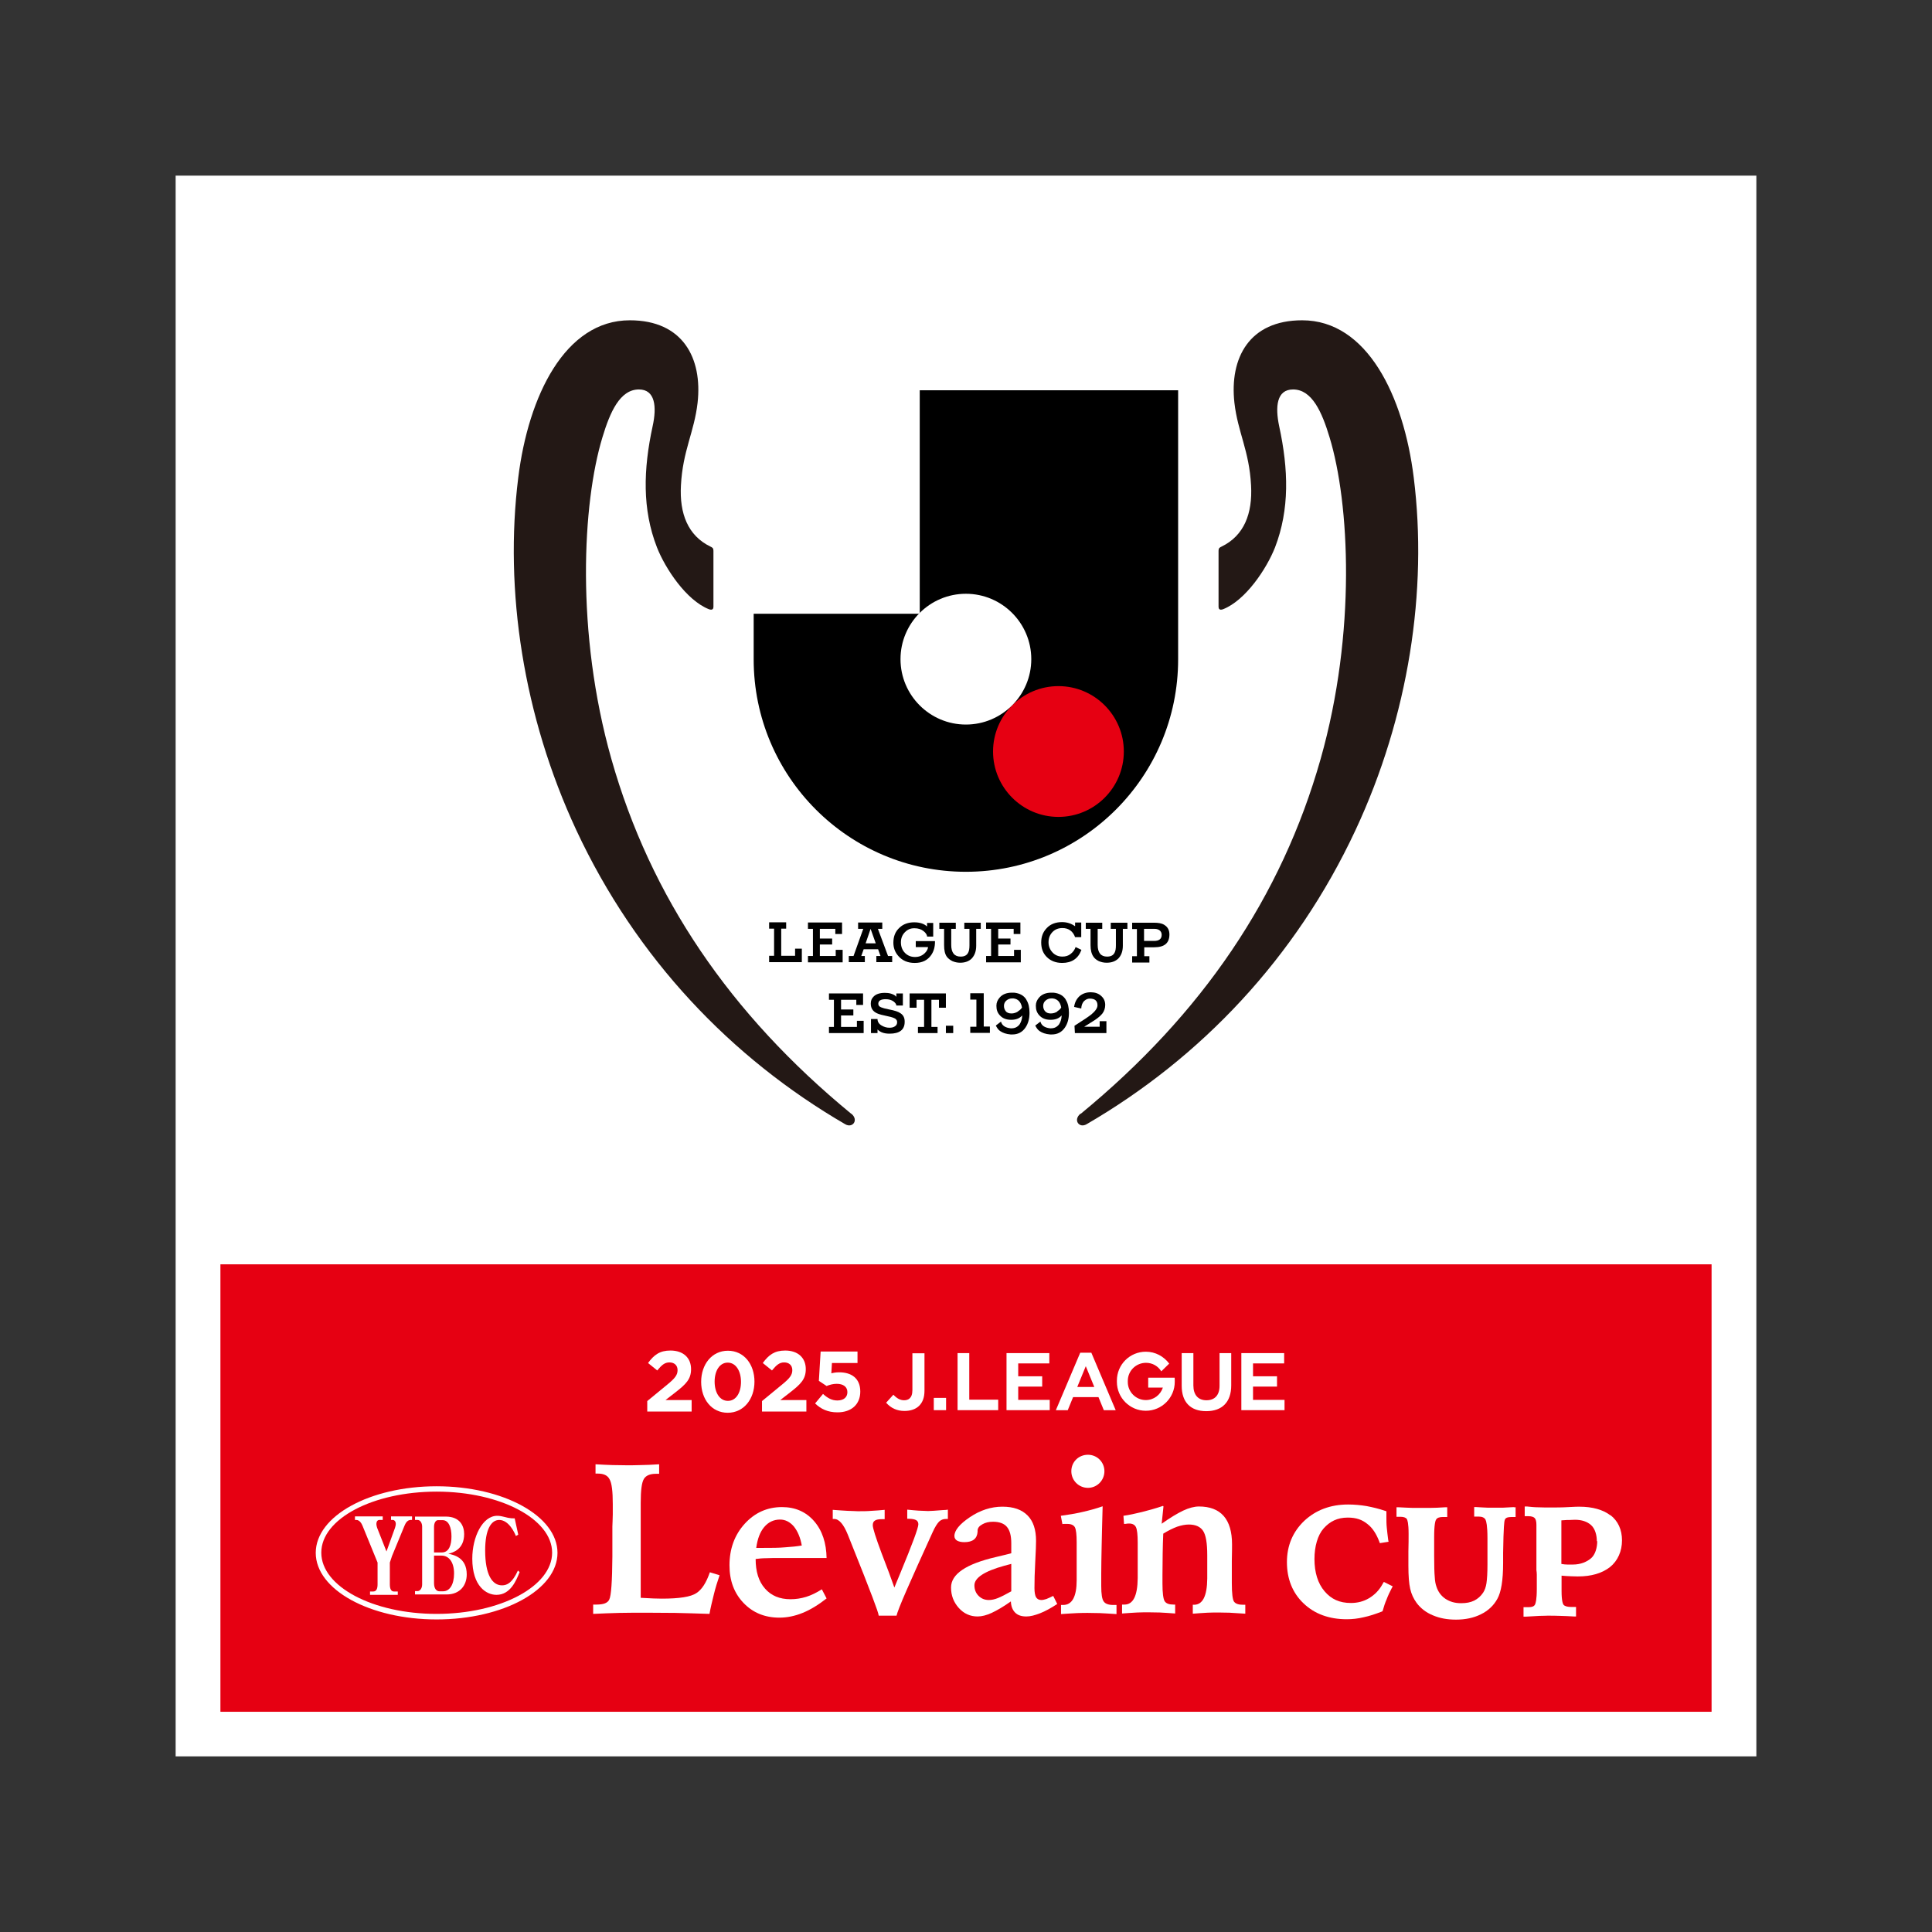 <svg width="110" height="110" viewBox="0 0 110 110" fill="none" xmlns="http://www.w3.org/2000/svg">
<rect x="0" y="0" width="110" height="110" fill="#333333" stroke="none"/>
<g clip-path="url(#clip0_552_5187)">
<path d="M100 10H10V100H100V10Z" fill="white"/>
<path d="M97.45 71.985H12.55V97.461H97.45V71.985Z" fill="#E60012"/>
<path d="M97.45 12.55H12.55V69.436H97.45V12.55Z" fill="white"/>
<path d="M52.366 22.22V34.901C52.366 34.901 52.332 34.935 52.321 34.946H42.911V37.541C42.911 44.221 48.327 49.636 54.995 49.636C61.663 49.636 67.078 44.221 67.078 37.541V22.22H52.355H52.366Z" fill="black"/>
<path d="M60.263 39.065C58.21 39.065 56.54 40.734 56.54 42.788C56.54 44.841 58.21 46.511 60.263 46.511C62.317 46.511 63.986 44.841 63.986 42.788C63.986 40.734 62.317 39.065 60.263 39.065Z" fill="#E60012"/>
<path d="M54.994 33.807C52.941 33.807 51.271 35.476 51.271 37.53C51.271 39.583 52.941 41.253 54.994 41.253C57.048 41.253 58.717 39.583 58.717 37.53C58.717 35.476 57.048 33.807 54.994 33.807Z" fill="white"/>
<path d="M49.568 52.885L49.861 53.708H49.286L49.568 52.885ZM50.561 54.43L49.985 52.885H50.233V52.523H48.857V52.885H49.15L48.597 54.43H48.327V54.78H49.24V54.43H49.038L49.173 54.047H49.996L50.132 54.43H49.895V54.78H50.797V54.43H50.583H50.561Z" fill="black"/>
<path d="M61.245 53.923L61.572 54.081C61.392 54.577 61.019 54.825 60.478 54.825C60.117 54.825 59.823 54.712 59.598 54.487C59.383 54.272 59.282 54.002 59.282 53.663C59.282 53.325 59.383 53.065 59.598 52.84C59.812 52.614 60.105 52.501 60.466 52.501C60.748 52.501 60.997 52.58 61.211 52.738V52.523H61.561V53.358H61.211C61.155 53.2 61.064 53.065 60.94 52.975C60.816 52.885 60.669 52.84 60.489 52.84C60.252 52.84 60.06 52.918 59.914 53.076C59.767 53.234 59.699 53.426 59.699 53.652C59.699 53.877 59.778 54.069 59.925 54.227C60.072 54.385 60.263 54.464 60.489 54.464C60.669 54.464 60.827 54.419 60.952 54.317C61.087 54.216 61.188 54.081 61.245 53.911V53.923Z" fill="black"/>
<path d="M47.977 54.08V54.791H46.002V54.43H46.285V52.885H46.002V52.523H47.943V53.178H47.559V52.885H46.679V53.437H47.379V53.776H46.679V54.43H47.582V54.08H47.966H47.977Z" fill="black"/>
<path d="M58.12 54.08V54.791H56.145V54.43H56.428V52.885H56.145V52.523H58.097V53.178H57.714V52.885H56.834V53.437H57.533V53.776H56.834V54.43H57.736V54.08H58.12Z" fill="black"/>
<path d="M53.234 53.618C53.234 53.912 53.167 54.16 53.02 54.374C52.817 54.668 52.513 54.826 52.084 54.826C51.678 54.826 51.373 54.69 51.147 54.431C50.956 54.216 50.865 53.957 50.865 53.675C50.865 53.314 50.978 53.032 51.215 52.817C51.429 52.614 51.711 52.513 52.05 52.513C52.366 52.513 52.614 52.592 52.783 52.75V52.547H53.133V53.325H52.783C52.783 53.325 52.783 53.303 52.783 53.291C52.761 53.201 52.704 53.111 52.591 53.02C52.456 52.908 52.276 52.851 52.072 52.851H52.05C51.847 52.851 51.678 52.919 51.531 53.066C51.373 53.224 51.294 53.415 51.294 53.652C51.294 53.9 51.373 54.103 51.531 54.261C51.678 54.408 51.869 54.487 52.095 54.487C52.321 54.487 52.49 54.419 52.637 54.284C52.761 54.171 52.828 54.047 52.84 53.923H52.14V53.584H53.234C53.234 53.584 53.234 53.607 53.234 53.618Z" fill="black"/>
<path d="M45.653 54.025V54.781H43.791V54.419H44.073V52.874H43.791V52.513H44.761V52.874H44.479V54.419H45.269V54.013H45.653V54.025Z" fill="black"/>
<path d="M65.701 53.573H65.137V52.885H65.735C65.859 52.885 65.961 52.919 66.029 52.975C66.096 53.032 66.141 53.111 66.141 53.223C66.141 53.46 65.995 53.573 65.701 53.573ZM66.277 52.648C66.141 52.569 65.95 52.535 65.69 52.535H64.46V52.896H64.731V54.442H64.46V54.803H65.442V54.442H65.149V53.934H65.713C66.299 53.934 66.582 53.697 66.582 53.201C66.582 52.953 66.48 52.772 66.288 52.659L66.277 52.648Z" fill="black"/>
<path d="M55.84 52.535V52.885H55.581V53.844C55.581 54.16 55.491 54.397 55.322 54.577C55.163 54.735 54.938 54.814 54.667 54.814C54.509 54.814 54.362 54.78 54.227 54.724C54.092 54.656 53.99 54.577 53.911 54.476C53.798 54.318 53.753 54.103 53.753 53.81V52.885H53.482V52.535H54.419V52.885H54.159V53.799C54.159 54.239 54.34 54.465 54.69 54.465C54.904 54.465 55.039 54.397 55.118 54.25C55.175 54.148 55.197 54.013 55.197 53.821V52.885H54.904V52.535H55.84Z" fill="black"/>
<path d="M64.19 52.535V52.885H63.93V53.844C63.93 54.16 63.84 54.397 63.671 54.577C63.501 54.735 63.287 54.814 63.005 54.814C62.847 54.814 62.7 54.78 62.565 54.724C62.43 54.656 62.328 54.577 62.26 54.476C62.148 54.318 62.091 54.103 62.091 53.81V52.885H61.82V52.535H62.757V52.885H62.497V53.799C62.497 54.239 62.678 54.465 63.028 54.465C63.242 54.465 63.377 54.397 63.456 54.25C63.513 54.148 63.535 54.013 63.535 53.821V52.885H63.242V52.535H64.178H64.19Z" fill="black"/>
<path d="M49.173 58.108V58.819H47.198V58.469H47.48V56.923H47.198V56.562H49.139V57.217H48.755V56.923H47.886V57.476H48.586V57.815H47.886V58.469H48.789V58.12H49.173V58.108Z" fill="black"/>
<path d="M51.508 58.154V58.188C51.508 58.628 51.215 58.853 50.65 58.853C50.481 58.853 50.334 58.831 50.199 58.775C50.098 58.729 50.019 58.673 49.962 58.617V58.82H49.59V58.019H49.962C49.962 58.176 50.041 58.301 50.199 58.391C50.334 58.47 50.481 58.515 50.639 58.515C50.763 58.515 50.865 58.492 50.932 58.447C51.034 58.391 51.079 58.312 51.079 58.199C51.079 58.109 51.045 58.052 50.966 57.996C50.887 57.951 50.763 57.906 50.594 57.872C50.267 57.804 50.041 57.748 49.928 57.691C49.691 57.579 49.579 57.398 49.579 57.15V57.127C49.579 56.969 49.635 56.834 49.748 56.732C49.883 56.597 50.098 56.529 50.38 56.529C50.504 56.529 50.617 56.541 50.729 56.574C50.876 56.62 50.978 56.676 51.034 56.755V56.563H51.406V57.251H51.034C51.034 57.172 50.978 57.105 50.887 57.026C50.763 56.935 50.617 56.89 50.425 56.89C50.143 56.89 50.007 56.981 50.007 57.15C50.007 57.24 50.053 57.308 50.165 57.353C50.244 57.387 50.402 57.432 50.639 57.477C50.932 57.533 51.147 57.601 51.271 57.691C51.429 57.793 51.508 57.951 51.508 58.154Z" fill="black"/>
<path d="M53.855 56.562V57.375H53.46V56.923H53.031V58.469H53.381V58.819H52.264V58.469H52.614V56.923H52.185V57.375H51.79V56.562H53.866H53.855Z" fill="black"/>
<path d="M54.272 58.401V58.819H53.855V58.401H54.272Z" fill="black"/>
<path d="M56.36 58.459V58.808H55.243V58.459H55.592V56.913H55.243V56.552H56.01V58.447H56.36V58.459Z" fill="black"/>
<path d="M62.994 58.154V58.819H61.2L61.177 58.402C61.663 58.097 61.978 57.883 62.136 57.759C62.362 57.567 62.486 57.398 62.486 57.24C62.486 56.98 62.339 56.856 62.046 56.856C61.933 56.856 61.832 56.901 61.742 56.98C61.629 57.082 61.572 57.228 61.561 57.42L61.155 57.33C61.189 57.082 61.29 56.879 61.459 56.721C61.629 56.574 61.843 56.495 62.102 56.495C62.339 56.495 62.542 56.563 62.689 56.698C62.847 56.834 62.926 57.003 62.926 57.217C62.926 57.398 62.87 57.567 62.768 57.702C62.678 57.815 62.542 57.939 62.339 58.075C62.136 58.199 61.933 58.334 61.73 58.458H62.61V58.142H63.005L62.994 58.154Z" fill="black"/>
<path d="M60.207 57.589C60.083 57.668 59.959 57.702 59.823 57.702C59.677 57.702 59.564 57.657 59.485 57.556C59.428 57.477 59.395 57.386 59.395 57.273C59.395 57.149 59.44 57.048 59.53 56.969C59.62 56.89 59.733 56.845 59.857 56.845C59.88 56.845 59.914 56.845 59.936 56.845C60.207 56.879 60.365 57.048 60.421 57.364C60.376 57.443 60.309 57.51 60.196 57.578L60.207 57.589ZM60.681 56.913C60.534 56.675 60.297 56.551 59.981 56.518C59.936 56.518 59.902 56.518 59.857 56.518C59.564 56.518 59.327 56.608 59.169 56.788C59.045 56.924 58.977 57.082 58.977 57.251V57.273C58.977 57.488 59.034 57.657 59.169 57.804C59.316 57.973 59.53 58.063 59.812 58.063C60.094 58.063 60.297 57.984 60.444 57.815V57.86C60.433 58.041 60.376 58.199 60.297 58.323C60.184 58.469 60.038 58.548 59.835 58.548H59.789C59.485 58.515 59.293 58.391 59.237 58.165L58.943 58.391C59.011 58.526 59.09 58.639 59.192 58.706C59.338 58.808 59.53 58.876 59.789 58.898C59.823 58.898 59.846 58.898 59.88 58.898C60.196 58.898 60.444 58.774 60.624 58.515C60.782 58.289 60.861 58.007 60.861 57.668C60.861 57.364 60.805 57.115 60.681 56.924V56.913Z" fill="black"/>
<path d="M57.962 57.589C57.838 57.668 57.714 57.702 57.59 57.702C57.432 57.702 57.319 57.657 57.251 57.556C57.195 57.477 57.161 57.386 57.161 57.273C57.161 57.149 57.206 57.048 57.296 56.969C57.386 56.89 57.499 56.845 57.623 56.845C57.646 56.845 57.68 56.845 57.702 56.845C57.973 56.879 58.131 57.048 58.188 57.364C58.142 57.443 58.075 57.51 57.962 57.578V57.589ZM58.436 56.913C58.289 56.675 58.052 56.551 57.736 56.518C57.691 56.518 57.657 56.518 57.612 56.518C57.319 56.518 57.082 56.608 56.924 56.788C56.8 56.924 56.732 57.082 56.732 57.251V57.273C56.732 57.488 56.788 57.657 56.924 57.804C57.071 57.973 57.285 58.063 57.567 58.063C57.849 58.063 58.052 57.984 58.199 57.815V57.86C58.188 58.041 58.131 58.199 58.052 58.323C57.939 58.469 57.793 58.548 57.59 58.548H57.544C57.24 58.515 57.048 58.391 56.992 58.165L56.698 58.391C56.766 58.526 56.845 58.639 56.947 58.706C57.093 58.808 57.285 58.876 57.544 58.898C57.578 58.898 57.601 58.898 57.635 58.898C57.951 58.898 58.199 58.774 58.379 58.515C58.537 58.289 58.616 58.007 58.616 57.668C58.616 57.364 58.56 57.115 58.436 56.924V56.913Z" fill="black"/>
<path d="M48.462 63.411C41.546 57.725 37.033 51.057 34.81 43.216C32.768 36.006 33.163 28.628 34.302 24.893C34.731 23.471 35.295 22.174 36.378 22.174C37.303 22.174 37.405 23.155 37.157 24.272C36.627 26.721 36.559 29 37.405 31.166C37.879 32.373 39.075 34.178 40.361 34.686C40.575 34.765 40.62 34.652 40.62 34.551V31.358C40.62 31.222 40.575 31.177 40.451 31.121C39.165 30.5 38.68 29.237 38.77 27.635C38.872 25.66 39.526 24.611 39.718 22.93C40 20.391 38.883 18.236 35.859 18.236C32.17 18.236 30.083 22.546 29.507 27.195C28.706 33.614 29.789 40.767 32.813 47.266C36.22 54.566 41.636 60.241 48.123 64.009C48.552 64.257 48.902 63.761 48.473 63.411H48.462Z" fill="#231815"/>
<path d="M61.538 63.411C68.454 57.725 72.967 51.057 75.19 43.216C77.232 36.006 76.837 28.628 75.698 24.893C75.269 23.471 74.705 22.174 73.622 22.174C72.685 22.174 72.595 23.155 72.832 24.272C73.362 26.721 73.43 29 72.595 31.166C72.121 32.373 70.925 34.178 69.639 34.686C69.425 34.765 69.379 34.652 69.379 34.551V31.358C69.379 31.222 69.425 31.177 69.549 31.121C70.835 30.5 71.32 29.237 71.23 27.635C71.128 25.66 70.474 24.611 70.282 22.93C70 20.391 71.117 18.236 74.141 18.236C77.841 18.236 79.917 22.546 80.493 27.195C81.294 33.614 80.211 40.767 77.176 47.266C73.768 54.566 68.353 60.241 61.865 64.009C61.437 64.257 61.087 63.761 61.516 63.411H61.538Z" fill="#231815"/>
<path fill-rule="evenodd" clip-rule="evenodd" d="M32.08 88.413C32.08 90.692 28.842 92.542 24.859 92.542C20.876 92.542 17.649 90.692 17.649 88.413C17.649 86.134 20.876 84.295 24.859 84.295C28.842 84.295 32.08 86.145 32.08 88.413Z" fill="#E60012"/>
<path d="M24.859 84.622C21.057 84.622 17.977 86.314 17.977 88.413C17.977 90.511 21.057 92.204 24.859 92.204C28.661 92.204 31.741 90.511 31.741 88.413C31.741 86.314 28.661 84.622 24.859 84.622ZM24.859 91.888C21.226 91.888 18.293 90.331 18.293 88.402C18.293 86.472 21.237 84.927 24.859 84.927C28.48 84.927 31.436 86.484 31.436 88.402C31.436 90.32 28.492 91.888 24.859 91.888Z" fill="white"/>
<path d="M25.502 88.469C25.818 88.401 26.427 88.198 26.427 87.341C26.427 86.912 26.213 86.348 25.378 86.348H23.629V86.54H23.776C23.934 86.54 24.035 86.72 24.035 86.923V90.207C24.035 90.455 23.9 90.59 23.776 90.59H23.629V90.782H25.423C26.19 90.782 26.574 90.263 26.574 89.642C26.574 88.672 25.829 88.525 25.502 88.458V88.469ZM24.712 86.935C24.712 86.698 24.814 86.551 24.938 86.551H25.197C25.558 86.551 25.705 86.991 25.705 87.476C25.705 87.961 25.57 88.39 25.152 88.39H24.712V86.946V86.935ZM25.22 90.601H25.017C24.881 90.601 24.712 90.489 24.712 90.139V88.57H25.141C25.57 88.57 25.852 88.954 25.852 89.586C25.852 90.218 25.604 90.601 25.231 90.601H25.22ZM22.23 86.54H22.365C22.456 86.54 22.535 86.63 22.535 86.765C22.535 86.867 22.489 86.968 22.489 86.991L22.004 88.334L21.474 86.991C21.474 86.991 21.429 86.856 21.429 86.765C21.429 86.63 21.497 86.54 21.598 86.54H21.79V86.337H20.21V86.54H20.289C20.47 86.54 20.583 86.731 20.639 86.867L21.497 88.965V90.207C21.497 90.455 21.429 90.613 21.248 90.613H21.068V90.804H22.648V90.613H22.433C22.275 90.613 22.196 90.477 22.196 90.207V88.965L22.32 88.593L23.031 86.867C23.087 86.731 23.189 86.54 23.381 86.54H23.46V86.337H22.264V86.54H22.23ZM29.485 89.428C29.169 90.116 28.875 90.263 28.582 90.263C28.029 90.263 27.623 89.665 27.623 88.277C27.623 87.081 27.962 86.54 28.424 86.54C28.977 86.54 29.315 87.296 29.372 87.454L29.507 87.375L29.304 86.449C29.157 86.449 29.09 86.449 28.921 86.416C28.864 86.404 28.762 86.382 28.638 86.348C28.593 86.337 28.458 86.303 28.311 86.303C27.465 86.303 26.89 87.521 26.89 88.74C26.89 90.331 27.702 90.804 28.266 90.804C29.067 90.804 29.394 89.981 29.586 89.507L29.485 89.417V89.428Z" fill="white"/>
<path d="M33.919 83.37C34.257 83.393 34.573 83.404 34.878 83.415C35.182 83.415 35.442 83.427 35.679 83.427C35.916 83.427 36.198 83.427 36.491 83.415C36.796 83.415 37.134 83.393 37.529 83.37V83.912C37.529 83.912 37.473 83.912 37.428 83.912C37.382 83.912 37.349 83.912 37.337 83.912C37.01 83.912 36.773 84.013 36.66 84.205C36.536 84.408 36.48 84.859 36.48 85.559C36.48 85.66 36.48 85.852 36.48 86.123C36.48 86.394 36.48 86.62 36.48 86.789V90.975H36.525C37.044 91.008 37.428 91.02 37.687 91.02C38.68 91.02 39.334 90.918 39.65 90.704C39.966 90.501 40.214 90.106 40.417 89.519L40.97 89.688C40.846 90.049 40.733 90.41 40.643 90.783C40.553 91.144 40.462 91.516 40.395 91.888C39.684 91.866 39.03 91.843 38.432 91.832C37.822 91.832 37.27 91.821 36.773 91.821C36.277 91.821 35.78 91.821 35.273 91.832C34.765 91.843 34.268 91.866 33.772 91.888V91.358H33.941C34.156 91.358 34.325 91.335 34.438 91.29C34.55 91.245 34.641 91.178 34.686 91.076C34.799 90.862 34.855 90.038 34.866 88.628C34.866 88.447 34.866 88.3 34.866 88.21V86.913C34.878 86.732 34.878 86.507 34.889 86.225C34.889 85.942 34.889 85.739 34.889 85.627C34.889 84.916 34.833 84.442 34.708 84.228C34.596 84.002 34.37 83.9 34.043 83.9H33.907V83.37H33.919Z" fill="white"/>
<path d="M47.063 88.706H44.569C44.14 88.706 43.825 88.706 43.61 88.718C43.396 88.718 43.204 88.74 43.023 88.763C43.023 89.473 43.193 90.038 43.554 90.444C43.904 90.85 44.389 91.053 45.009 91.053C45.314 91.053 45.607 91.008 45.901 90.918C46.194 90.827 46.487 90.681 46.792 90.489L47.063 91.008C46.6 91.369 46.149 91.651 45.697 91.832C45.257 92.012 44.806 92.102 44.377 92.102C43.542 92.102 42.865 91.82 42.335 91.267C41.805 90.715 41.534 90.004 41.534 89.124C41.534 88.176 41.828 87.386 42.403 86.754C42.978 86.123 43.689 85.807 44.524 85.807C45.28 85.807 45.889 86.077 46.352 86.608C46.814 87.138 47.051 87.849 47.063 88.729M45.652 88.007C45.573 87.544 45.415 87.183 45.201 86.912C44.975 86.653 44.716 86.517 44.411 86.517C44.05 86.517 43.745 86.664 43.509 86.946C43.272 87.228 43.125 87.623 43.057 88.131H43.43C43.915 88.131 44.343 88.131 44.705 88.097C45.066 88.074 45.382 88.041 45.652 87.995" fill="white"/>
<path d="M47.413 85.964C47.74 85.987 48.022 86.01 48.259 86.021C48.496 86.021 48.688 86.043 48.834 86.043C49.105 86.043 49.364 86.043 49.613 86.021C49.861 86.01 50.12 85.987 50.369 85.964V86.495H50.233C50.041 86.495 49.895 86.517 49.816 86.574C49.725 86.63 49.692 86.72 49.692 86.844C49.692 87.002 49.861 87.544 50.199 88.447C50.504 89.225 50.741 89.879 50.921 90.387L51.271 89.541C51.948 87.905 52.287 86.991 52.287 86.788C52.287 86.675 52.242 86.596 52.163 86.551C52.084 86.506 51.937 86.472 51.734 86.472H51.655V85.953C51.892 85.976 52.106 85.998 52.298 86.01C52.501 86.01 52.681 86.032 52.84 86.032C52.986 86.032 53.279 86.01 53.708 85.976C53.821 85.976 53.911 85.964 53.968 85.953V86.483H53.866C53.708 86.483 53.584 86.528 53.471 86.63C53.37 86.732 53.234 86.935 53.099 87.239C52.456 88.65 51.959 89.755 51.61 90.556C51.26 91.357 51.079 91.831 51.045 91.989H50.03C50.019 91.865 49.895 91.527 49.68 90.951C49.466 90.376 49.026 89.259 48.36 87.6C48.338 87.544 48.315 87.476 48.27 87.375C48.033 86.788 47.774 86.483 47.492 86.483H47.413V85.953V85.964Z" fill="white"/>
<path d="M59.97 90.873L60.195 91.324C59.834 91.561 59.507 91.741 59.214 91.854C58.92 91.967 58.672 92.035 58.435 92.035C58.164 92.035 57.95 91.967 57.803 91.82C57.657 91.674 57.566 91.471 57.555 91.177C57.127 91.482 56.754 91.696 56.461 91.832C56.167 91.967 55.897 92.035 55.66 92.035C55.242 92.035 54.881 91.877 54.588 91.549C54.295 91.222 54.148 90.839 54.148 90.387C54.148 89.62 55.005 89.045 56.709 88.65C57.081 88.56 57.375 88.492 57.578 88.436C57.578 88.334 57.578 88.244 57.578 88.142C57.578 88.052 57.578 87.962 57.578 87.871C57.578 87.443 57.499 87.138 57.33 86.935C57.172 86.743 56.901 86.642 56.54 86.642C56.303 86.642 56.1 86.687 55.931 86.788C55.761 86.879 55.671 86.991 55.66 87.127C55.66 87.149 55.66 87.172 55.66 87.206C55.637 87.601 55.389 87.804 54.904 87.804C54.723 87.804 54.588 87.77 54.486 87.713C54.396 87.657 54.34 87.567 54.34 87.454C54.34 87.138 54.633 86.777 55.22 86.382C55.806 85.987 56.427 85.784 57.07 85.784C57.713 85.784 58.176 85.953 58.503 86.281C58.83 86.608 58.988 87.093 58.988 87.725C58.988 87.917 58.977 88.311 58.943 88.909C58.909 89.507 58.898 90.015 58.898 90.421C58.898 90.658 58.932 90.839 58.988 90.94C59.056 91.042 59.146 91.098 59.293 91.098C59.372 91.098 59.462 91.076 59.575 91.042C59.688 90.997 59.812 90.94 59.947 90.873M57.566 89.045C57.476 89.067 57.352 89.101 57.183 89.146C56.043 89.462 55.479 89.835 55.479 90.263C55.479 90.5 55.558 90.703 55.716 90.861C55.874 91.019 56.066 91.098 56.303 91.098C56.45 91.098 56.63 91.064 56.822 90.985C57.014 90.906 57.262 90.782 57.578 90.602V89.034L57.566 89.045Z" fill="white"/>
<path d="M62.779 85.773C62.757 86.63 62.734 87.386 62.723 88.018C62.711 88.661 62.7 89.18 62.7 89.598V90.297C62.7 90.76 62.745 91.064 62.847 91.189C62.937 91.313 63.117 91.38 63.377 91.38C63.4 91.38 63.422 91.38 63.467 91.38C63.512 91.38 63.546 91.38 63.569 91.38V91.899C63.208 91.877 62.881 91.854 62.61 91.843C62.339 91.843 62.102 91.832 61.933 91.832C61.786 91.832 61.583 91.832 61.324 91.843C61.064 91.854 60.76 91.877 60.41 91.899V91.38H60.534C61.041 91.38 61.301 90.906 61.301 89.97V88.345V87.815C61.301 87.375 61.267 87.082 61.2 86.958C61.132 86.834 60.985 86.766 60.782 86.766C60.76 86.766 60.692 86.766 60.59 86.766C60.545 86.766 60.511 86.766 60.489 86.777L60.398 86.303C60.816 86.247 61.222 86.179 61.617 86.089C62.012 85.999 62.395 85.897 62.779 85.762" fill="white"/>
<path d="M66.243 85.773L66.141 86.755C66.615 86.416 67.033 86.168 67.36 86.01C67.698 85.852 68.003 85.773 68.262 85.773C68.883 85.773 69.357 85.954 69.673 86.315C69.989 86.676 70.147 87.217 70.147 87.928C70.147 88.063 70.147 88.379 70.135 88.865C70.135 89.361 70.135 89.778 70.135 90.139C70.135 90.726 70.18 91.076 70.259 91.189C70.35 91.313 70.519 91.369 70.778 91.369H70.902V91.877C70.541 91.854 70.237 91.832 69.989 91.82C69.74 91.82 69.537 91.809 69.379 91.809C69.21 91.809 69.007 91.809 68.759 91.82C68.511 91.832 68.228 91.854 67.913 91.877V91.369H67.98C68.477 91.369 68.725 90.873 68.736 89.88V88.549C68.736 87.86 68.657 87.398 68.499 87.161C68.341 86.924 68.071 86.8 67.687 86.8C67.484 86.8 67.258 86.845 67.021 86.924C66.784 87.014 66.525 87.138 66.231 87.319C66.22 87.68 66.198 88.052 66.198 88.436C66.198 88.819 66.186 89.237 66.186 89.677V90.162C66.186 90.704 66.231 91.031 66.311 91.166C66.401 91.302 66.57 91.358 66.818 91.358H66.909V91.866C66.581 91.843 66.288 91.82 66.028 91.809C65.78 91.809 65.566 91.798 65.385 91.798C65.205 91.798 65.002 91.798 64.754 91.809C64.505 91.82 64.212 91.843 63.885 91.866V91.358H64.02C64.517 91.358 64.765 90.862 64.776 89.857C64.776 89.733 64.776 89.643 64.776 89.587V88.357V87.826C64.776 87.375 64.742 87.082 64.674 86.947C64.607 86.811 64.472 86.743 64.291 86.743C64.257 86.743 64.178 86.743 64.054 86.766C64.031 86.766 64.009 86.766 63.998 86.766L63.964 86.303C64.291 86.258 64.641 86.179 65.013 86.089C65.374 85.999 65.78 85.886 66.22 85.739" fill="white"/>
<path d="M62.881 83.765C62.881 84.284 62.463 84.712 61.944 84.712C61.425 84.712 60.997 84.295 60.997 83.765C60.997 83.234 61.414 82.828 61.944 82.828C62.475 82.828 62.881 83.257 62.881 83.765Z" fill="white"/>
<path d="M78.778 90.083L78.721 90.184C78.53 90.534 78.281 90.794 77.943 90.997C77.638 91.177 77.3 91.267 76.916 91.267C76.273 91.267 75.799 91.053 75.416 90.602C75.032 90.151 74.84 89.53 74.84 88.763C74.84 88.052 75.021 87.409 75.359 87.025C75.709 86.63 76.138 86.405 76.736 86.405C77.21 86.405 77.548 86.518 77.864 86.777C78.157 87.003 78.372 87.353 78.53 87.77L78.563 87.86L79.06 87.781L79.037 87.668C79.003 87.42 78.981 87.195 78.958 86.98C78.936 86.777 78.936 86.574 78.936 86.394C78.936 86.371 78.936 86.326 78.936 86.269C78.936 86.202 78.936 86.157 78.936 86.134V86.044L78.857 86.021C78.507 85.897 78.157 85.818 77.808 85.75C77.469 85.694 77.108 85.66 76.758 85.66C75.754 85.66 74.919 85.976 74.265 86.585C73.61 87.206 73.272 87.996 73.272 88.943C73.272 89.891 73.588 90.692 74.22 91.29C74.84 91.888 75.675 92.193 76.679 92.193C76.984 92.193 77.311 92.159 77.638 92.08C77.966 92.012 78.304 91.899 78.654 91.764L78.71 91.741L78.733 91.685C78.789 91.482 78.857 91.267 78.947 91.064C79.026 90.85 79.128 90.636 79.24 90.421L79.297 90.32L78.8 90.072L78.778 90.083Z" fill="white"/>
<path d="M86.213 85.807C85.954 85.818 85.739 85.829 85.57 85.841C85.412 85.841 85.265 85.841 85.152 85.841C85.028 85.841 84.882 85.841 84.712 85.841C84.543 85.841 84.329 85.818 84.058 85.807H83.934V86.348H84.047C84.047 86.348 84.092 86.348 84.115 86.348C84.137 86.348 84.16 86.348 84.193 86.348C84.385 86.348 84.509 86.405 84.577 86.517C84.622 86.608 84.69 86.867 84.69 87.578V88.097C84.69 88.21 84.69 88.435 84.69 88.638C84.69 88.842 84.69 89 84.69 89.09C84.69 89.552 84.667 89.913 84.633 90.139C84.6 90.365 84.532 90.545 84.442 90.681C84.306 90.884 84.137 91.03 83.934 91.132C83.72 91.234 83.494 91.279 83.189 91.279C82.84 91.279 82.558 91.2 82.298 91.03C82.05 90.861 81.88 90.635 81.779 90.32C81.734 90.184 81.7 90.026 81.689 89.789C81.666 89.552 81.655 89.157 81.655 88.593V87.51C81.655 86.799 81.723 86.574 81.768 86.517C81.824 86.416 81.96 86.371 82.151 86.371C82.163 86.371 82.185 86.371 82.208 86.371C82.242 86.371 82.275 86.371 82.287 86.371H82.4V85.818H82.275C81.937 85.841 81.666 85.852 81.474 85.852C81.271 85.852 81.113 85.852 80.978 85.852C80.831 85.852 80.606 85.852 80.403 85.852C80.2 85.852 79.951 85.829 79.635 85.818H79.511V86.359H79.726C79.917 86.359 80.041 86.405 80.098 86.484C80.132 86.54 80.2 86.721 80.2 87.33C80.2 87.567 80.2 87.939 80.188 88.334C80.188 88.718 80.188 88.988 80.188 89.146C80.188 89.722 80.222 90.162 80.29 90.455C80.357 90.76 80.481 91.019 80.651 91.256C80.876 91.561 81.192 91.809 81.576 91.967C81.971 92.136 82.4 92.215 82.896 92.215C83.438 92.215 83.911 92.114 84.318 91.91C84.735 91.707 85.051 91.403 85.254 91.03C85.468 90.647 85.581 89.981 85.581 89V88.774C85.581 88.684 85.581 88.571 85.581 88.413C85.604 86.901 85.649 86.608 85.671 86.551C85.694 86.484 85.728 86.439 85.784 86.416C85.829 86.393 85.92 86.371 86.112 86.371H86.292V85.818H86.168L86.213 85.807Z" fill="white"/>
<path d="M91.696 86.281C91.267 85.954 90.669 85.785 89.925 85.785C89.857 85.785 89.654 85.785 89.316 85.807C88.966 85.83 88.537 85.83 88.289 85.83C88.12 85.83 87.759 85.83 87.567 85.819C87.375 85.819 87.161 85.796 86.935 85.773H86.811V86.326H87.014C87.183 86.326 87.307 86.36 87.375 86.428C87.443 86.496 87.477 86.631 87.477 86.811V89.395C87.488 89.474 87.499 89.564 87.499 89.655C87.499 89.745 87.499 89.88 87.499 90.038V90.467C87.499 91.088 87.431 91.29 87.397 91.358C87.341 91.46 87.228 91.505 87.048 91.505C87.003 91.505 86.969 91.505 86.946 91.505C86.924 91.505 86.901 91.505 86.879 91.505H86.743V92.046H86.867C87.195 92.024 87.465 92.013 87.668 92.001C87.871 92.001 88.018 91.99 88.108 91.99C88.334 91.99 88.605 91.99 88.83 92.001C89.067 92.001 89.327 92.024 89.609 92.035H89.733V91.494H89.462C89.237 91.494 89.09 91.448 89.022 91.37C88.988 91.324 88.909 91.166 88.909 90.58V89.711C89.237 89.745 89.722 89.756 89.835 89.756C90.602 89.756 91.211 89.576 91.662 89.226C92.114 88.865 92.35 88.312 92.35 87.703C92.35 87.094 92.125 86.597 91.685 86.259L91.696 86.281ZM90.94 87.737C90.94 88.12 90.827 88.515 90.591 88.718C90.354 88.921 90.004 89.079 89.552 89.079C89.485 89.079 89.338 89.079 89.248 89.079C89.169 89.079 89.011 89.068 88.898 89.045C88.898 88.538 88.898 87.951 88.898 87.612C88.898 87.285 88.898 86.879 88.898 86.563C89 86.563 89.135 86.541 89.237 86.541C89.293 86.541 89.349 86.541 89.372 86.541C89.474 86.541 89.564 86.529 89.665 86.529C90.06 86.529 90.365 86.631 90.591 86.834C90.816 87.037 90.918 87.398 90.918 87.759L90.94 87.737Z" fill="white"/>
<path d="M53.166 80.289H53.866V79.59H53.166V80.289Z" fill="white"/>
<path d="M50.459 79.871C50.729 80.176 51.079 80.334 51.496 80.334C51.846 80.334 52.14 80.232 52.331 80.041C52.535 79.838 52.636 79.555 52.636 79.183V77.051H51.948V79.149C51.948 79.635 51.688 79.725 51.474 79.725C51.26 79.725 51.068 79.623 50.865 79.409L50.447 79.871H50.459Z" fill="white"/>
<path d="M54.52 80.289H56.833V79.691H55.186V77.04H54.52V80.289Z" fill="white"/>
<path d="M62.835 80.29H63.523L62.136 77.018H61.504L60.116 80.29H60.793L61.098 79.545H62.542L62.847 80.29H62.835ZM62.305 78.969H61.335L61.82 77.785L62.305 78.969Z" fill="white"/>
<path d="M67.281 77.04V78.902C67.281 79.827 67.777 80.346 68.68 80.346C69.582 80.346 70.101 79.827 70.101 78.879V77.04H69.436V78.902C69.436 79.432 69.165 79.725 68.691 79.725C68.217 79.725 67.946 79.421 67.946 78.879V77.04H67.281Z" fill="white"/>
<path d="M66.874 78.439H65.374V79.003H66.209C66.073 79.421 65.69 79.714 65.239 79.714C64.674 79.714 64.212 79.251 64.212 78.687V78.62C64.212 78.055 64.674 77.593 65.25 77.593C65.622 77.593 65.938 77.785 66.119 78.078L66.57 77.638C66.265 77.232 65.791 76.961 65.239 76.961C64.325 76.961 63.591 77.694 63.591 78.608V78.676C63.591 79.59 64.336 80.323 65.239 80.323C66.152 80.323 66.886 79.579 66.886 78.676V78.608C66.886 78.54 66.886 78.484 66.874 78.416V78.439Z" fill="white"/>
<path d="M57.973 78.947H59.338V78.36H57.973V77.627H59.744V77.04H57.307V80.289H59.767V79.703H57.973V78.947Z" fill="white"/>
<path d="M71.342 78.947H72.708V78.36H71.342V77.627H73.114V77.04H70.677V80.289H73.136V79.703H71.342V78.947Z" fill="white"/>
<path d="M37.428 78.033L36.897 77.604C37.236 77.142 37.563 76.894 38.172 76.894C38.906 76.894 39.346 77.311 39.346 77.954C39.346 78.529 39.052 78.812 38.443 79.285L37.89 79.714H39.379V80.368H36.852V79.771L37.992 78.834C38.42 78.484 38.578 78.293 38.578 78.01C38.578 77.728 38.386 77.57 38.116 77.57C37.845 77.57 37.676 77.717 37.416 78.033H37.428Z" fill="white"/>
<path d="M41.433 80.437C40.519 80.437 39.921 79.669 39.921 78.677C39.921 77.684 40.53 76.905 41.444 76.905C42.358 76.905 42.956 77.672 42.956 78.665C42.956 79.658 42.347 80.437 41.433 80.437ZM41.433 77.582C40.981 77.582 40.688 78.034 40.688 78.665C40.688 79.297 40.981 79.76 41.444 79.76C41.907 79.76 42.189 79.297 42.189 78.677C42.189 78.056 41.895 77.582 41.433 77.582Z" fill="white"/>
<path d="M43.96 78.033L43.43 77.604C43.768 77.142 44.096 76.894 44.705 76.894C45.438 76.894 45.878 77.311 45.878 77.954C45.878 78.529 45.585 78.812 44.976 79.285L44.423 79.714H45.912V80.368H43.385V79.771L44.524 78.834C44.953 78.484 45.111 78.293 45.111 78.01C45.111 77.728 44.919 77.57 44.648 77.57C44.378 77.57 44.208 77.717 43.949 78.033H43.96Z" fill="white"/>
<path d="M46.724 76.95H48.823V77.604H47.367L47.333 78.191C47.469 78.157 47.593 78.134 47.785 78.134C48.462 78.134 48.981 78.462 48.981 79.229C48.981 79.962 48.473 80.413 47.683 80.413C47.13 80.413 46.735 80.222 46.408 79.906L46.859 79.364C47.119 79.601 47.367 79.737 47.672 79.737C48.022 79.737 48.247 79.567 48.247 79.263C48.247 78.958 48.01 78.789 47.638 78.789C47.424 78.789 47.232 78.845 47.063 78.913L46.623 78.62L46.724 76.939V76.95Z" fill="white"/>
</g>
<defs>
<clipPath id="clip0_552_5187">
<rect width="90" height="90" fill="white" transform="translate(10 10)"/>
</clipPath>
</defs>
</svg>

